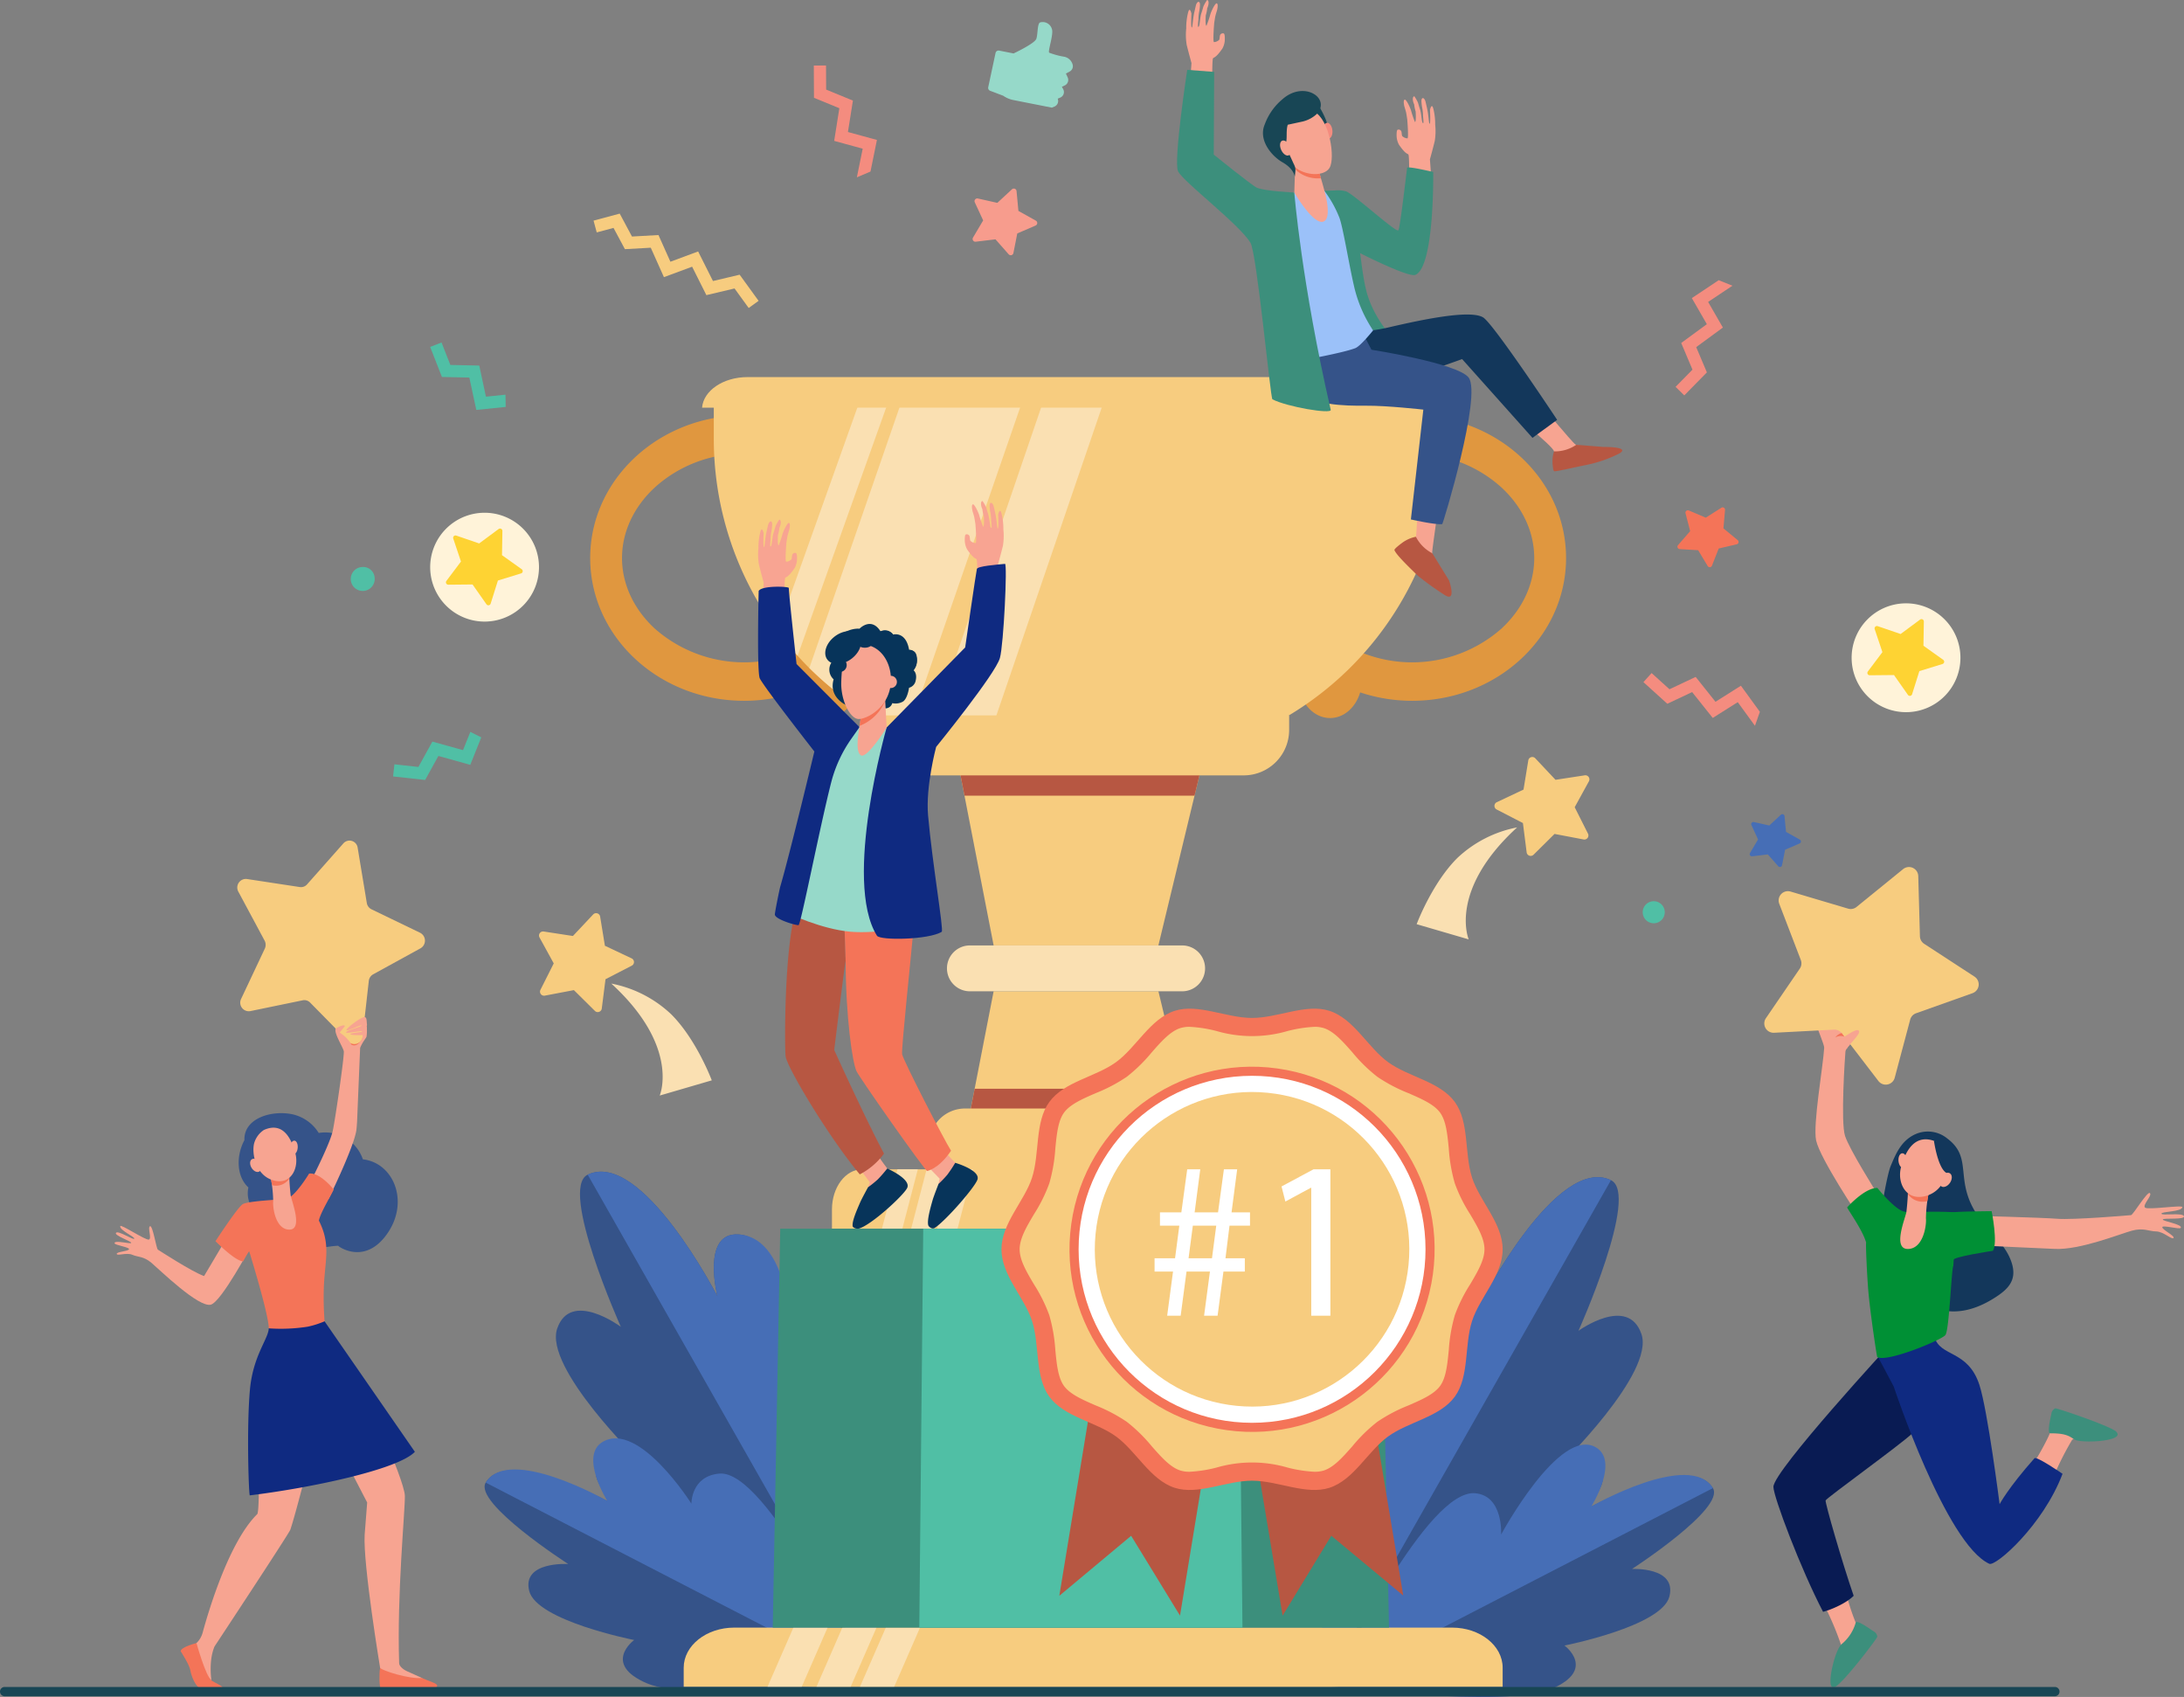 <svg xmlns="http://www.w3.org/2000/svg" width="545.956" height="424.079" viewBox="0 0 545.956 424.079">
  <rect x="0" y="0" width="545.956" height="424.079" fill="#808080" stroke="none"/>
  <g id="banner-2img" transform="translate(-351.273 -317.186)">
    <g id="Group_7585" data-name="Group 7585" transform="translate(681.072 611.38)">
      <g id="Group_7582" data-name="Group 7582">
        <g id="Group_7581" data-name="Group 7581" transform="translate(0.792 0)">
          <path id="Path_17809" data-name="Path 17809" d="M1501,1466.6s53.55-26.4,62.76-40.176-4.328-14.551-4.328-14.551,23.9-23.241,20.535-33.026-15.741-.811-15.741-.811,15.365-34.2,8.121-37.643c-13.5-6.4-32.426,30.4-32.426,30.4s4.068-15.988-5.224-15.468c-14.014.783-13.435,36.948-13.435,36.948s-1.583-13.866-10.03-9.362C1496.07,1390.995,1501,1466.6,1501,1466.6Z" transform="translate(-1500.231 -1339.648)" fill="#355389"/>
        </g>
        <path id="Path_17810" data-name="Path 17810" d="M1506.216,1377.318c6.6-3.66,13.165,7.038,13.165,7.038s-.665-28.247,13.349-29.03c9.293-.52,5.224,15.468,5.224,15.468s18.931-36.8,32.427-30.4l-71.407,125.619C1498.469,1457.243,1493.15,1384.569,1506.216,1377.318Z" transform="translate(-1497.479 -1339.648)" fill="#466eb6"/>
      </g>
      <g id="Group_7584" data-name="Group 7584" transform="translate(2.807 66.825)">
        <g id="Group_7583" data-name="Group 7583" transform="translate(0.133 4.118)">
          <path id="Path_17811" data-name="Path 17811" d="M1507.7,1642.547s43.8,5.44,55.137.592,3.213-10.835,3.213-10.835,24.349-4.786,26.228-12.255-9.353-6.874-9.353-6.874,23.348-15.119,20.226-20.208c-5.815-9.478-32.577,5.784-32.577,5.784s9.034-8.319,3.027-11.771c-9.06-5.206-23.394,17.587-23.394,17.587s.89-5.618-6.209-6.241C1531.258,1597.209,1507.7,1642.547,1507.7,1642.547Z" transform="translate(-1507.697 -1586.208)" fill="#355389"/>
        </g>
        <path id="Path_17812" data-name="Path 17812" d="M1543.379,1584.05c7.1.623,6.5,10.323,6.5,10.323s14.593-27.018,23.653-21.812c6.007,3.452-1.1,14.789-1.1,14.789s24.577-14.055,30.392-4.577l-95.584,49.337C1510.485,1626.433,1531.481,1583.006,1543.379,1584.05Z" transform="translate(-1507.235 -1571.895)" fill="#466eb6"/>
      </g>
    </g>
    <g id="Group_7590" data-name="Group 7590" transform="translate(472.411 610)">
      <g id="Group_7587" data-name="Group 7587" transform="translate(17.827)">
        <g id="Group_7586" data-name="Group 7586">
          <path id="Path_17813" data-name="Path 17813" d="M913.533,1461.806s-53.55-26.4-62.76-40.175,4.328-14.551,4.328-14.551-23.9-23.242-20.535-33.026,15.908-.435,15.908-.435-15.533-34.581-8.287-38.019c13.495-6.4,32.426,30.4,32.426,30.4s-4.069-15.988,5.224-15.468c14.015.783,13.435,36.948,13.435,36.948s1.583-13.867,10.03-9.362C918.458,1386.2,913.533,1461.806,913.533,1461.806Z" transform="translate(-834.242 -1334.851)" fill="#355389"/>
        </g>
        <path id="Path_17814" data-name="Path 17814" d="M926.02,1372.521c-6.6-3.66-13.165,7.038-13.165,7.038s.666-28.247-13.349-29.03c-9.293-.52-5.224,15.468-5.224,15.468s-18.931-36.8-32.426-30.4l71.407,125.619C933.767,1452.445,939.087,1379.772,926.02,1372.521Z" transform="translate(-853.911 -1334.851)" fill="#466eb6"/>
      </g>
      <g id="Group_7589" data-name="Group 7589" transform="translate(0 66.65)">
        <g id="Group_7588" data-name="Group 7588" transform="translate(0 4.293)">
          <path id="Path_17815" data-name="Path 17815" d="M868.019,1637.75s-43.8,5.439-55.137.592-3.213-10.835-3.213-10.835-24.35-4.786-26.228-12.255,9.746-6.735,9.746-6.735-23.74-15.258-20.618-20.346c5.815-9.478,32.577,5.784,32.577,5.784s-9.034-8.318-3.027-11.771c9.059-5.206,23.394,17.587,23.394,17.587s-.89-5.618,6.209-6.241C844.458,1592.412,868.019,1637.75,868.019,1637.75Z" transform="translate(-772.286 -1581.41)" fill="#355389"/>
        </g>
        <path id="Path_17816" data-name="Path 17816" d="M831.674,1575.294c-7.1.623-6.988,7.519-6.988,7.519s-13.066-20.687-22.126-15.481c-6.008,3.452,1.1,14.789,1.1,14.789s-24.576-14.056-30.391-4.577l95.583,49.337C865.6,1621.2,843.572,1574.25,831.674,1575.294Z" transform="translate(-772.986 -1566.492)" fill="#466eb6"/>
      </g>
    </g>
    <g id="Group_7592" data-name="Group 7592" transform="translate(792.305 533.861)">
      <path id="Path_17817" data-name="Path 17817" d="M1986.841,1308.636c1.318-3.171,2.658-6.348,6.076-7.954a7.65,7.65,0,0,1,8.115,1.039c6.965,5.237.9,11.008,8.824,20.94,2.464,3.086,5.445,5.578,6.922,9.194,2.066,5.062-.395,7.493-4.339,9.918-18.872,11.6-28.764-12.217-28.409-17.665C1984.295,1320.054,1985.993,1310.677,1986.841,1308.636Z" transform="translate(-1955.261 -1233.855)" fill="#13375b"/>
      <path id="Path_17818" data-name="Path 17818" d="M1940.807,1697.2a53.457,53.457,0,0,0,2.593,8.323c.1.208.962.949,1.066,1.161-.273,5.182-3.459,8.364-6.474,10.658.58-2.628,1.97-5.669,1.757-6.241a73.983,73.983,0,0,0-4.406-10.287C1937.906,1700.432,1938.767,1698.837,1940.807,1697.2Z" transform="translate(-1920.589 -1516.8)" fill="#f7a491"/>
      <path id="Path_17819" data-name="Path 17819" d="M1921.591,1483.308l16.065,12.2s-7.954,7.653-10.939,10.5-21.395,16.09-21.655,16.741c-.193.483,4.189,15.711,7.015,23.839-1.7,1.736-5.438,3.437-7.652,4-5.569-10.63-12.414-28.767-12.414-31.23C1892.012,1515.346,1921.591,1483.308,1921.591,1483.308Z" transform="translate(-1889.726 -1364.454)" fill="#091b53"/>
      <path id="Path_17820" data-name="Path 17820" d="M2125.135,1552.361a73.188,73.188,0,0,0-5.34,10.942c-1.943-1.223-3.118-2.681-5.288-3.5,1.712-2.478,5.052-8.44,5.326-9.859.651-3.367,1.415-3.863,1.415-3.863s11.287,3.819,12.039,4.889S2127.245,1550.3,2125.135,1552.361Z" transform="translate(-2048.202 -1409.162)" fill="#f7a491"/>
      <path id="Path_17821" data-name="Path 17821" d="M2131.658,1546.657c-.875,0,.075-3.956.276-4.867a1.706,1.706,0,0,1,.968-1.37c.4-.1,12.944,4.145,15.063,5.669a2.526,2.526,0,0,1,.44.5c1.161,2.165-9.18,2.577-10.668,1.631C2136.414,1547.382,2135.6,1546.647,2131.658,1546.657Z" transform="translate(-2060.159 -1405.133)" fill="#3c8f7c"/>
      <path id="Path_17822" data-name="Path 17822" d="M1982.886,1481.8l14.024-5.666c-.056.025.085.57.1.613,1.316,5.121,8.334,3.146,11.229,12.039,2.046,6.284,5.043,29.787,5.043,29.787s2.124-4.04,8.721-11.474c.512-.576,7.012,3.889,7.012,3.889-4.833,12.815-16.7,23.229-18.311,22.492-10.859-4.982-23.9-44.29-23.885-44.287C1985.58,1486.791,1982.886,1481.8,1982.886,1481.8Z" transform="translate(-1954.453 -1359.346)" fill="#0f2a81"/>
      <path id="Path_17823" data-name="Path 17823" d="M1943.649,1248.513s-6.577-10.413-7.721-13.876-.009-19.962.1-21.134,4.084-4.378,3.457-5.3-6.113-1.673-7.034-1.493-2.712.015-3.443.758c-.1.1,1.746,4.441,1.708,5.114-.262,4.6-2.873,19.234-2.018,23.192.983,4.551,10.749,19.095,10.749,19.095Z" transform="translate(-1915.733 -1167.423)" fill="#f7a491"/>
      <path id="Path_17824" data-name="Path 17824" d="M2064.1,1359.034s17.594.438,21.458.755,17.88-.85,18.423-.913,4.133-6.144,4.73-5.491-2,3.015-1.2,3.628,9.424-.76,9.31-.122c-.214,1.193-5.244,1.041-5.239,1.616s5.264-.323,5.621.633-5.059.39-5.275.816,5.023,1.208,4.487,2.1c-.292.483-4.642-.806-4.621-.148s3.2,2.155,2.806,2.679-2.491-1.609-4.333-1.635-3.161-.987-6.1-.181-12.961,4.847-19.234,4.55-20.134-.916-20.134-.916Z" transform="translate(-2012.297 -1271.879)" fill="#f7a491"/>
      <path id="Path_17825" data-name="Path 17825" d="M1961.308,1374.308c-.239-2.9-.645-10.733-.514-11.7-.878-3.014-4.081-7.483-4.752-8.747,0,0,4.345-4.922,7.566-4.88,0,0,3.428,4.328,5.971,5.655a6.33,6.33,0,0,0,1.279.382c2.456-.017,11.038-.278,12.639.2l-.907,13.261c-.462.76-1.021,16.008-1.971,17.263s-14.763,6.968-17.053,5.495C1963.476,1391.183,1961.792,1380.175,1961.308,1374.308Z" transform="translate(-1935.333 -1268.78)" fill="#009035"/>
      <path id="Path_17826" data-name="Path 17826" d="M2035.93,1369.92c1.583-.756,13.148-.731,13.148-.731s1.6,7.977.307,9.894c0,0-10.242,1.524-9.952,2.365Z" transform="translate(-1992.234 -1283.17)" fill="#009035"/>
      <path id="Path_17827" data-name="Path 17827" d="M2009.341,1347.053a35.336,35.336,0,0,0-.711,6.415c.178,1.815-.678,7.663-4.519,7.682s-.729-7.436-.367-9.214a68.075,68.075,0,0,0,.447-7.283Z" transform="translate(-1968.217 -1265.695)" fill="#f7a491"/>
      <path id="Path_17828" data-name="Path 17828" d="M2008.815,1347.416c.06-1.506.079-2.762.079-2.762l5.151,2.4s-.182.941-.365,2.139A4.5,4.5,0,0,1,2008.815,1347.416Z" transform="translate(-1972.921 -1265.695)" fill="#f47458"/>
      <path id="Path_17829" data-name="Path 17829" d="M2011.093,1307.361a6.381,6.381,0,0,1,2.711,3.488c.725,2.387-.1,8.545-5.228,10.031s-7.349-3.39-6.292-7.2S2005.637,1305.037,2011.093,1307.361Z" transform="translate(-1968.086 -1238.7)" fill="#f7a491"/>
      <path id="Path_17830" data-name="Path 17830" d="M2000.652,1320.822c.1,1.024.666,1.806,1.262,1.748s1-.936.9-1.96-.665-1.807-1.262-1.748S2000.552,1319.8,2000.652,1320.822Z" transform="translate(-1967.096 -1247.322)" fill="#f7a491"/>
      <path id="Path_17831" data-name="Path 17831" d="M1947.888,1726.145c.3-.824,3.653,1.654,4.442,2.153a1.707,1.707,0,0,1,.959,1.376c-.042.4-8,10.928-10.387,12.427a1.4,1.4,0,0,1-.853.112c-1.369-.473.541-8.929,2.257-10.645A10.759,10.759,0,0,0,1947.888,1726.145Z" transform="translate(-1925.034 -1537.301)" fill="#3c8f7c"/>
      <g id="Group_7591" data-name="Group 7591">
        <path id="Path_17832" data-name="Path 17832" d="M1936.133,1101.765l-14.125,5.021a2.321,2.321,0,0,0-1.464,1.59l-3.866,14.522a2.317,2.317,0,0,1-4.081.814l-9.146-11.927a2.321,2.321,0,0,0-1.962-.907l-14.972.78a2.33,2.33,0,0,1-2.038-3.642l8.472-12.393a2.331,2.331,0,0,0,.251-2.151l-5.387-14.04a2.321,2.321,0,0,1,2.821-3.064l14.383,4.268a2.313,2.313,0,0,0,2.118-.422l11.642-9.457a2.322,2.322,0,0,1,3.782,1.748l.417,15.031a2.333,2.333,0,0,0,1.058,1.89l12.583,8.2A2.329,2.329,0,0,1,1936.133,1101.765Z" transform="translate(-1884.067 -1070.234)" fill="#f7cc7f"/>
      </g>
      <path id="Path_17833" data-name="Path 17833" d="M1954.123,1212.052c.526.774-2.328,3.225-3.12,4.579l-1.792-2.442C1950.094,1214.017,1953.522,1211.168,1954.123,1212.052Z" transform="translate(-1930.467 -1171.126)" fill="#f7a491"/>
      <path id="Path_17834" data-name="Path 17834" d="M2031.445,1307.785s.93,6.87,3.151,8.11,1.291,4.287,1.291,4.287,2.015-7.077.258-9.349A9.773,9.773,0,0,0,2031.445,1307.785Z" transform="translate(-1989.04 -1239.434)" fill="#13375b"/>
      <path id="Path_17835" data-name="Path 17835" d="M2036.71,1336.813c-.6.9-.6,1.951,0,2.358s1.584.011,2.186-.884.6-1.951,0-2.358S2037.312,1335.918,2036.71,1336.813Z" transform="translate(-1992.469 -1259.367)" fill="#f7a491"/>
      <path id="Path_17836" data-name="Path 17836" d="M1947.366,1214.475c.013.016.029.031.042.048l.65.847a2.59,2.59,0,0,0-2.276.219A2.767,2.767,0,0,1,1947.366,1214.475Z" transform="translate(-1928.025 -1172.973)" fill="#f47257"/>
    </g>
    <g id="Group_7596" data-name="Group 7596" transform="translate(379.895 527.258)">
      <g id="Group_7593" data-name="Group 7593" transform="translate(16.535 124.437)">
        <path id="Path_17837" data-name="Path 17837" d="M546.985,1479.764c.173.072-2.288,3.244-4.685,5.486a20.478,20.478,0,0,0-4.37,8.428c-.949,4.76-.16,28.278-.985,29.952-7.093,6.934-12.23,24.338-13.672,29.648a5.684,5.684,0,0,1-1.64,2.693h0l.316,6,3.524,3.247s-.784-4.89.783-8.516c0,0,17.859-27.047,18.92-29.114,2.025-5.887,9.4-36.052,9.4-36.052l1.712-6.933S547,1479.77,546.985,1479.764Z" transform="translate(-517.772 -1479.764)" fill="#f7a491"/>
        <path id="Path_17838" data-name="Path 17838" d="M508.215,1746.311s2.23,3.437,2.421,4.777,1.379,4.378,2.693,4.57c.3.044,5.409.419,5.372-.22-.028-.489-1.879-1.185-2.737-1.779-1.485-1.025-3.789-9.378-3.789-9.378S508.311,1745.24,508.215,1746.311Z" transform="translate(-508.215 -1668.172)" fill="#f47458"/>
      </g>
      <path id="Path_17839" data-name="Path 17839" d="M636.007,1503.076s11.5,24.6,11.577,28.92c.063,3.707-2.011,24.5-1.432,41.823.021.625.813,1.457,1.966,1.985.649.3,3.781,1.7,3.781,1.7l.431,1.121-10.789-.768-.154-2.945s-4.294-25.908-3.856-33.236c.069-1.151.628-8.042.628-8.042l-12.973-25.048,8.159-10.722Z" transform="translate(-574.995 -1368.216)" fill="#f7a491"/>
      <path id="Path_17840" data-name="Path 17840" d="M589.679,1295.568a9.958,9.958,0,0,0-11.038-6.587,10.405,10.405,0,0,0-6.52-4.657c-5.207-1.115-12.247.941-12.057,6.454-2.02,3.7-2.1,9,.993,11.815-1.075,4.98,3.589,9.8,9.652,9.62a10.72,10.72,0,0,0,10.134,5.243,24.339,24.339,0,0,1,2.667-.294c-.3-.056,6.426,5.1,12.129-2.831C601.458,1306.233,597.369,1296.432,589.679,1295.568Z" transform="translate(-527.587 -1215.912)" fill="#355389"/>
      <path id="Path_17841" data-name="Path 17841" d="M634.574,1214.247a10.738,10.738,0,0,1,1.036-1.9l.449-.656a2.908,2.908,0,0,0,.121-.279,10.471,10.471,0,0,0,.046-2.449l-3.935.952-.863,2.271c-.876-.4-2.372-3.45-2.918-2.719-.645.864,1.785,4.607,1.978,5.621s-2.09,16.751-2.749,19.875-5.112,11.85-5.112,11.85l4.073,5.168s6.529-13.3,6.958-17.362c.045-.427.1-1.067.15-1.858Z" transform="translate(-573.171 -1162.445)" fill="#f7a491"/>
      <path id="Path_17842" data-name="Path 17842" d="M485.025,1386.722l-4.836-4.1s-3.915,6.528-7.052,11.852c-3.112-1.124-11.152-6.366-11.548-6.607s-1.279-6.165-1.96-5.851.523,3.127-.3,3.337-7.017-3.927-7.144-3.374c-.238,1.034,3.7,2.682,3.5,3.142s-3.954-2.112-4.552-1.469,3.773,2.093,3.8,2.512-4.285-.8-4.172.106c.062.491,3.855.985,3.616,1.507s-3.194.608-3.071,1.166,2.467-.417,3.9.21,2.773.319,4.77,2,11.8,11.284,14.86,10.46C477.49,1400.9,485.025,1386.722,485.025,1386.722Z" transform="translate(-450.747 -1285.641)" fill="#f7a491"/>
      <g id="Group_7594" data-name="Group 7594" transform="translate(25.238 83.194)">
        <path id="Path_17843" data-name="Path 17843" d="M571.155,1618.671s0,0,0,0Z" transform="translate(-561.749 -1537.459)" fill="#f47458"/>
        <path id="Path_17844" data-name="Path 17844" d="M564.324,1348.211c.31-1.892,3.236-6.624,3.7-7.784,0,0-3.393-4.312-6.147-3.985,0,0-3.7,6.136-5.806,6.342s-9.506.527-10.8,1.315-6.8,9.24-6.8,9.24,4.947,5.052,6.938,5.041a20.887,20.887,0,0,1,1.479-2.538c.3.967,4.909,15.9,4.9,19.285l.035.028a9.679,9.679,0,0,0,13.919-1.788h0a76.947,76.947,0,0,1-.169-8.948C565.915,1357.691,567.276,1354.117,564.324,1348.211Z" transform="translate(-538.463 -1336.424)" fill="#f47458"/>
        <path id="Path_17845" data-name="Path 17845" d="M608.521,1497.432l-22.578-32.618a22.18,22.18,0,0,1-4.2,1.342,43.539,43.539,0,0,1-9.757.418,2.37,2.37,0,0,1-.019.32c-.377,2.689-3.944,6.853-4.679,15.013-.835,9.263-.33,25.352-.047,26.409C582.254,1506.491,604.262,1501.9,608.521,1497.432Z" transform="translate(-558.67 -1427.872)" fill="#0f2a81"/>
      </g>
      <g id="Group_7595" data-name="Group 7595" transform="translate(30.703)">
        <path id="Path_17846" data-name="Path 17846" d="M655.112,1218.529a3.905,3.905,0,0,1-2.624.644,4.918,4.918,0,0,1-1.758-.754,4.945,4.945,0,0,0,1.649,1.743C654.075,1221.073,655.112,1218.529,655.112,1218.529Z" transform="translate(-623.892 -1169.178)" fill="#f47458"/>
        <path id="Path_17847" data-name="Path 17847" d="M560.68,1089.906l13.128-2.708a2.018,2.018,0,0,1,1.849.573l9.6,9.759a2.051,2.051,0,0,0,3.5-1.291l1.567-13.877a2.16,2.16,0,0,1,1.091-1.658l11.84-6.5a2.207,2.207,0,0,0-.1-3.878l-12.16-5.868a2.158,2.158,0,0,1-1.175-1.6l-2.282-13.776a2.049,2.049,0,0,0-3.564-1.105l-9.082,10.25a2.018,2.018,0,0,1-1.817.67l-13.25-2.015a2.146,2.146,0,0,0-2.1,3.195l6.547,12.2a2.246,2.246,0,0,1,.052,2.012l-5.907,12.531A2.144,2.144,0,0,0,560.68,1089.906Z" transform="translate(-557.455 -1047.285)" fill="#f7cc7f"/>
      </g>
      <path id="Path_17848" data-name="Path 17848" d="M586.419,1334.107a34.129,34.129,0,0,1,.635,5.963c-.159,1.687.606,7.123,4.035,7.141s.651-6.912.328-8.565a65.83,65.83,0,0,1-.4-6.77Z" transform="translate(-547.382 -1249.99)" fill="#f7a491"/>
      <path id="Path_17849" data-name="Path 17849" d="M591.088,1334.443c-.053-1.4-.071-2.567-.071-2.567l-4.6,2.231s.162.874.326,1.988A3.939,3.939,0,0,0,591.088,1334.443Z" transform="translate(-547.382 -1249.99)" fill="#f47458"/>
      <path id="Path_17850" data-name="Path 17850" d="M574.086,1297.21a5.872,5.872,0,0,0-2.419,3.242c-.648,2.219.089,7.943,4.666,9.324s6.56-3.152,5.617-6.7S578.957,1295.049,574.086,1297.21Z" transform="translate(-536.73 -1224.896)" fill="#f7a491"/>
      <path id="Path_17851" data-name="Path 17851" d="M605.092,1309.721c-.089.952-.594,1.679-1.126,1.625s-.891-.87-.8-1.822.594-1.679,1.127-1.625S605.182,1308.769,605.092,1309.721Z" transform="translate(-559.299 -1232.91)" fill="#f7a491"/>
      <path id="Path_17852" data-name="Path 17852" d="M570.912,1324.587c.537.832.535,1.813,0,2.192s-1.414.011-1.951-.821-.536-1.813,0-2.192S570.374,1323.755,570.912,1324.587Z" transform="translate(-534.658 -1244.108)" fill="#f7a491"/>
      <path id="Path_17853" data-name="Path 17853" d="M656.641,1200.63c-.888-.172-4.644,2.777-4.611,3.217.034.456,3.7-1.428,3.8-1.128.081.236-4.1,1.332-3.885,1.753.15.287,3.9-.5,4-.32.156.288-3.133.41-2.92.728.246.368,3.379.218,3.379.218a7.121,7.121,0,0,0,.695-1.394,3.111,3.111,0,0,0,.014-.649c-.012-.209.08-.389.051-.624C657.054,1201.482,657.132,1200.725,656.641,1200.63Z" transform="translate(-594.051 -1156.503)" fill="#f7a491"/>
      <path id="Path_17854" data-name="Path 17854" d="M645.063,1207.988l-1.4,1.729-.922-.688a.457.457,0,0,1,.031-.384C642.881,1208.4,645.033,1207.349,645.063,1207.988Z" transform="translate(-587.48 -1161.604)" fill="#f7a491"/>
      <path id="Path_17855" data-name="Path 17855" d="M681.216,1770.741h13.629c.5-.045.627-.452.452-.7-.36-.517-1.95-.9-3.737-1.718-3.135.326-9.961-1.816-10.455-2.535C680.819,1767.225,680.935,1770.68,681.216,1770.741Z" transform="translate(-614.706 -1559.051)" fill="#f47458"/>
      <path id="Path_17856" data-name="Path 17856" d="M646.012,1214.079a8.931,8.931,0,0,1,2.615,2.45,3.183,3.183,0,0,1,.412,2.415l-3.169-3.9Z" transform="translate(-589.728 -1166.087)" fill="#f7a491"/>
    </g>
    <g id="Group_7599" data-name="Group 7599" transform="translate(498.81 411.424)">
      <path id="Path_17857" data-name="Path 17857" d="M1510.373,678.232a13.832,13.832,0,0,1-1.433,4.441q-2.075,2.507-3.931,5.166c.853-.061,1.712-.1,2.58-.1a32.667,32.667,0,0,1,22.364,8.463c5.261,4.878,8.158,11.131,8.158,17.605s-2.9,12.727-8.158,17.605a33.78,33.78,0,0,1-44.68.042c-.428,1.267-.855,2.527-1.281,3.793-2.878,1.459-4.9,4.894-4.9,8.9,0,5.329,3.576,9.649,7.988,9.649,3.469,0,6.414-2.677,7.517-6.411a41.038,41.038,0,0,0,12.993,2.1c21.251,0,38.478-15.974,38.478-35.678C1546.067,694.972,1530.323,679.556,1510.373,678.232Z" transform="translate(-1302.12 -668.586)" fill="#e0973f"/>
      <path id="Path_17858" data-name="Path 17858" d="M899.726,678.232a13.824,13.824,0,0,0,1.433,4.441q2.076,2.507,3.931,5.166c-.853-.061-1.713-.1-2.58-.1a32.667,32.667,0,0,0-22.364,8.463c-5.261,4.878-8.159,11.131-8.159,17.605s2.9,12.727,8.159,17.605a33.78,33.78,0,0,0,44.68.042c.429,1.267.855,2.527,1.281,3.793,2.878,1.459,4.9,4.894,4.9,8.9,0,5.329-3.576,9.649-7.988,9.649-3.47,0-6.414-2.677-7.517-6.411a41.035,41.035,0,0,1-12.993,2.1c-21.251,0-38.478-15.974-38.478-35.678C864.032,694.972,879.777,679.556,899.726,678.232Z" transform="translate(-864.032 -668.586)" fill="#e0973f"/>
      <path id="Path_17859" data-name="Path 17859" d="M1154.306,664.112v9.85a80.617,80.617,0,0,1-80.612,80.612c-20.5-.272-34.571,1.847-54.038-6.771a80.634,80.634,0,0,1-48.242-73.84v-9.85Z" transform="translate(-940.517 -658.529)" fill="#f7cc7f"/>
      <path id="Path_17860" data-name="Path 17860" d="M1078.794,747.8l.061.027,28.976-83.717h-30.164l-23.226,67.114A80.716,80.716,0,0,0,1078.794,747.8Z" transform="translate(-999.654 -658.529)" fill="#fae0b2"/>
      <path id="Path_17861" data-name="Path 17861" d="M1170.183,753.451l30.577-89.339h-15.153l-29.326,85.7A73.127,73.127,0,0,0,1170.183,753.451Z" transform="translate(-1072.192 -658.529)" fill="#fae0b2"/>
      <path id="Path_17862" data-name="Path 17862" d="M1031.785,728.159l22.867-64.047h-7.2l-20.689,57.949Q1029.126,725.236,1031.785,728.159Z" transform="translate(-979.938 -658.529)" fill="#fae0b2"/>
      <path id="Path_17863" data-name="Path 17863" d="M1139.061,644.708H972.6c-6.076,0-11.028,3.381-11.377,7.641h189.217C1150.088,648.089,1145.136,644.708,1139.061,644.708Z" transform="translate(-933.257 -644.708)" fill="#f7cc7f"/>
      <path id="Path_17864" data-name="Path 17864" d="M1181.815,970.312l9.418,48.35h41.185l11.669-48.35Z" transform="translate(-1090.379 -876.626)" fill="#f7cc7f"/>
      <path id="Path_17865" data-name="Path 17865" d="M1244.094,970.324l-2.633,10.91h-57.512l-2.128-10.91Z" transform="translate(-1090.383 -876.634)" fill="#b75742"/>
      <path id="Path_17866" data-name="Path 17866" d="M1244.094,1226.54H1181.82l4.669-24,4.745-24.352h41.193l5.88,24.352Z" transform="translate(-1090.383 -1024.69)" fill="#f7cc7f"/>
      <path id="Path_17867" data-name="Path 17867" d="M1244.094,1286.823H1181.82l4.669-24h51.818Z" transform="translate(-1090.383 -1084.973)" fill="#b75742"/>
      <path id="Rectangle_799" data-name="Rectangle 799" d="M5.731,0H58.793a5.731,5.731,0,0,1,5.731,5.731v0a5.731,5.731,0,0,1-5.731,5.731H5.731A5.731,5.731,0,0,1,0,5.731v0A5.731,5.731,0,0,1,5.731,0Z" transform="translate(89.185 142.036)" fill="#fae0b2"/>
      <g id="Group_7597" data-name="Group 7597" transform="translate(60.437 182.789)">
        <path id="Rectangle_800" data-name="Rectangle 800" d="M8.955,0H64.6a8.955,8.955,0,0,1,8.955,8.955v6.833a0,0,0,0,1,0,0H0a0,0,0,0,1,0,0V8.955A8.955,8.955,0,0,1,8.955,0Z" transform="translate(24.309)" fill="#f7cc7f"/>
        <path id="Path_17868" data-name="Path 17868" d="M1196.25,1342.841v4.8H1074.078v-4.8c0-5.535,3.378-10.027,7.541-10.027H1188.71C1192.872,1332.814,1196.25,1337.306,1196.25,1342.841Z" transform="translate(-1074.078 -1317.614)" fill="#f7cc7f"/>
        <path id="Path_17869" data-name="Path 17869" d="M1151.856,1332.813l-3.865,14.83h-5.1l3.865-14.83Z" transform="translate(-1123.093 -1317.614)" fill="#fae0b2"/>
        <path id="Path_17870" data-name="Path 17870" d="M1126.47,1332.813l-3.865,14.83H1117.5l3.871-14.83Z" transform="translate(-1105.006 -1317.614)" fill="#fae0b2"/>
        <path id="Path_17871" data-name="Path 17871" d="M1174.4,1332.813l-3.865,14.83h-5.105l3.871-14.83Z" transform="translate(-1139.144 -1317.614)" fill="#fae0b2"/>
      </g>
      <g id="Group_7598" data-name="Group 7598" transform="translate(23.374 312.518)">
        <path id="Path_17872" data-name="Path 17872" d="M1149.992,1740.884v4.8H945.269v-4.8c0-5.535,5.66-10.027,12.635-10.027h179.452C1144.331,1730.857,1149.992,1735.349,1149.992,1740.884Z" transform="translate(-945.269 -1730.857)" fill="#f7cc7f"/>
        <path id="Path_17873" data-name="Path 17873" d="M1075.6,1730.857l-6.477,14.83h-8.544l6.477-14.83Z" transform="translate(-1027.402 -1730.857)" fill="#fae0b2"/>
        <path id="Path_17874" data-name="Path 17874" d="M1033.061,1730.857l-6.477,14.83h-8.555l6.487-14.83Z" transform="translate(-997.094 -1730.857)" fill="#fae0b2"/>
        <path id="Path_17875" data-name="Path 17875" d="M1113.374,1730.857l-6.477,14.83h-8.554l6.487-14.83Z" transform="translate(-1054.299 -1730.857)" fill="#fae0b2"/>
      </g>
      <path id="Path_17876" data-name="Path 17876" d="M1212.044,938.563v3.625a11.353,11.353,0,0,1-11.35,11.36h-82.01a11.356,11.356,0,0,1-11.36-11.36v-3.625Z" transform="translate(-1037.321 -854.012)" fill="#f7cc7f"/>
      <path id="Path_17877" data-name="Path 17877" d="M1176.684,1484.061H1022.625l1.878-99.7h150.115Z" transform="translate(-976.993 -1171.542)" fill="#3c8f7c"/>
      <path id="Path_17878" data-name="Path 17878" d="M1230.741,1484.061h-80.787l.985-99.7h78.719Z" transform="translate(-1067.685 -1171.542)" fill="#50bfa5"/>
    </g>
    <path id="Path_17879" data-name="Path 17879" d="M864.951,1782.4H352.433a1.16,1.16,0,0,0-1.16,1.16h0a1.16,1.16,0,0,0,1.16,1.16H864.951a1.16,1.16,0,0,0,1.16-1.16h0A1.16,1.16,0,0,0,864.951,1782.4Z" transform="translate(0 -1043.626)" fill="#184655"/>
    <g id="Group_7602" data-name="Group 7602" transform="translate(601.618 569.258)">
      <g id="Group_7600" data-name="Group 7600" transform="translate(14.464 34.238)">
        <path id="Path_17880" data-name="Path 17880" d="M1301.78,1429.728l-12.216-19.947-17.954,14.992,18.473-112.481,30.17,4.955Z" transform="translate(-1271.61 -1312.279)" fill="#b75742"/>
        <path id="Path_17881" data-name="Path 17881" d="M1449.392,1424.685l-17.989-14.951-12.17,19.975L1400.5,1317.271l30.158-5.024Z" transform="translate(-1363.415 -1312.246)" fill="#b75742"/>
      </g>
      <path id="Path_17882" data-name="Path 17882" d="M1346.628,1253.4c0,6.5-5.73,12.012-7.634,17.875-1.973,6.077-.646,13.892-4.328,18.95-3.718,5.109-11.585,6.245-16.694,9.962-5.058,3.681-8.549,10.833-14.626,12.807-5.863,1.9-12.865-1.769-19.363-1.769s-13.5,3.672-19.363,1.768c-6.077-1.973-9.568-9.126-14.626-12.807-5.109-3.718-12.976-4.854-16.694-9.962-3.681-5.058-2.354-12.873-4.327-18.95-1.9-5.863-7.634-11.377-7.634-17.875s5.73-12.012,7.634-17.875c1.973-6.077.646-13.892,4.328-18.95,3.718-5.109,11.585-6.244,16.694-9.962,5.058-3.681,8.549-10.834,14.626-12.807,5.863-1.9,12.865,1.769,19.363,1.769s13.5-3.672,19.363-1.768c6.077,1.973,9.568,9.126,14.626,12.807,5.109,3.718,12.976,4.854,16.694,9.962,3.681,5.058,2.354,12.873,4.327,18.95C1340.9,1241.384,1346.628,1246.9,1346.628,1253.4Z" transform="translate(-1221.339 -1193.254)" fill="#f47458"/>
      <path id="Path_17883" data-name="Path 17883" d="M1310.847,1320.247a33.383,33.383,0,0,1-6.687-1.036,31.761,31.761,0,0,0-17.848,0,33.376,33.376,0,0,1-6.687,1.036,7.544,7.544,0,0,1-2.348-.325c-2.5-.813-4.752-3.365-7.131-6.067a39.57,39.57,0,0,0-6.224-6.092,40.151,40.151,0,0,0-7.793-4.1c-3.282-1.427-6.382-2.776-7.9-4.863-1.493-2.052-1.822-5.4-2.17-8.948a40.88,40.88,0,0,0-1.509-8.731,38.848,38.848,0,0,0-3.818-7.691c-1.848-3.117-3.594-6.062-3.594-8.78s1.745-5.663,3.594-8.78a38.837,38.837,0,0,0,3.817-7.691,40.816,40.816,0,0,0,1.51-8.732c.348-3.546.676-6.9,2.17-8.947,1.519-2.087,4.618-3.435,7.9-4.863a40.165,40.165,0,0,0,7.793-4.1,39.613,39.613,0,0,0,6.224-6.092c2.379-2.7,4.626-5.253,7.131-6.067a7.55,7.55,0,0,1,2.347-.325,33.387,33.387,0,0,1,6.687,1.036,31.761,31.761,0,0,0,17.849,0,33.384,33.384,0,0,1,6.687-1.036,7.553,7.553,0,0,1,2.348.325c2.505.814,4.752,3.365,7.131,6.067a39.622,39.622,0,0,0,6.224,6.092,40.174,40.174,0,0,0,7.793,4.1c3.282,1.427,6.381,2.776,7.9,4.863,1.494,2.052,1.822,5.4,2.17,8.948a40.864,40.864,0,0,0,1.509,8.731,38.856,38.856,0,0,0,3.818,7.691c1.848,3.117,3.594,6.061,3.594,8.78s-1.746,5.663-3.594,8.781a38.775,38.775,0,0,0-3.817,7.69,40.813,40.813,0,0,0-1.51,8.731c-.348,3.546-.677,6.9-2.17,8.948-1.52,2.088-4.619,3.436-7.9,4.863a40.14,40.14,0,0,0-7.793,4.1,39.606,39.606,0,0,0-6.223,6.092c-2.379,2.7-4.626,5.254-7.131,6.067A7.542,7.542,0,0,1,1310.847,1320.247Z" transform="translate(-1232.592 -1204.509)" fill="#f7cc7f"/>
      <circle id="Ellipse_53" data-name="Ellipse 53" cx="45.633" cy="45.633" r="45.633" transform="translate(11.132 99.016) rotate(-82.04)" fill="#f47458"/>
      <circle id="Ellipse_54" data-name="Ellipse 54" cx="43.36" cy="43.36" r="43.36" transform="translate(19.285 16.782)" fill="#fff"/>
      <circle id="Ellipse_55" data-name="Ellipse 55" cx="39.31" cy="39.31" r="39.31" transform="translate(19.656 95.391) rotate(-84.351)" fill="#f7cc7f"/>
      <g id="Group_7601" data-name="Group 7601" transform="translate(38.27 40.156)">
        <path id="Path_17884" data-name="Path 17884" d="M1357.5,1369.395l1.463-11.031h-4.614v-3.32h5.121l1.069-8.16h-4.84v-3.32h5.347l1.463-10.749h3.264l-1.407,10.749h5.853l1.463-10.749H1375l-1.407,10.749h4.615v3.32h-5.122l-1.013,8.16h4.839v3.32h-5.346l-1.464,11.031h-3.376l1.463-11.031h-5.853l-1.463,11.031Zm11.2-14.351,1.069-8.16h-5.853l-1.069,8.16Z" transform="translate(-1354.346 -1332.814)" fill="#fff"/>
        <path id="Path_17885" data-name="Path 17885" d="M1472.093,1337.429h-.112l-6.36,3.433-.957-3.771,7.992-4.277h4.221v36.581h-4.783Z" transform="translate(-1432.922 -1332.814)" fill="#fff"/>
      </g>
    </g>
    <g id="Group_7605" data-name="Group 7605" transform="translate(645.515 317.186)">
      <g id="Group_7603" data-name="Group 7603" transform="translate(28.813 24.056)">
        <path id="Path_17886" data-name="Path 17886" d="M1574.137,412.012c-.429,1.764-1.2,4.552-1.2,4.552.062.767.288,3.957.558,7.866l-5.747-2.3s.069-6.371-.187-6.761c-.217-.329-.581.082-2.343-2.439a4.921,4.921,0,0,1-.6-2.028s-.1-1.6.255-1.749a.746.746,0,0,1,.9.366c.13.277.1.921.227,1.2a1.99,1.99,0,0,0,1.312.592c.35-.017-.044-4.733-.044-4.733s-.195-1.337-.294-1.775c-.084-.373-.425-1.467-.425-1.467s-.4-1.587.094-1.708c.291-.071,1.031,1.218,1.538,2.586a27.713,27.713,0,0,0,1.012,3.016c.367-.049.172-2.635.172-2.635a8.3,8.3,0,0,1-.356-1.743c-.345-.685-.574-1.955.033-2.06a10.539,10.539,0,0,1,.914,1.595s.315,1.136.5,1.667c.324.937.373,2.416.541,3.068.141.543.268.319.326.342a13.592,13.592,0,0,0-.123-1.759,10.354,10.354,0,0,0-.131-1.706,12.479,12.479,0,0,1-.246-1.8c-.1-1.337.743-1.2,1.035.022.11.466.227.974.344,1.49.452,2,.439,3.936.656,3.952.281.021.1-3.5.1-3.5s.431-1.947.859-.14a15.745,15.745,0,0,1,.438,3.881A15.213,15.213,0,0,1,1574.137,412.012Z" transform="translate(-1538.54 -400.791)" fill="#f8a492"/>
        <path id="Path_17887" data-name="Path 17887" d="M1528.924,463.755s-6.475-1.55-6.537-1.03c-1.36,11.39-1.971,15.51-2.2,15.628-.785.4-11.187-9.108-13.042-9.753a7.744,7.744,0,0,0-2.778-.23c-2.206.065-2.641.073-2.641.073l-.08.005.012,2.075c2.485,2.237,8.176,36.112,8.655,36.09.536-.025,11.783,2.805,11.585,1.858-.032-.154-7.625-6.368-9.779-15.335-.723-3.01-1.08-6.252-1.472-9.089,2.5,1.253,12.26,6.056,13.806,5.422C1529.264,487.5,1528.924,463.755,1528.924,463.755Z" transform="translate(-1493.702 -444.829)" fill="#3c8f7c"/>
        <path id="Path_17888" data-name="Path 17888" d="M1663.774,666.553s10.465,8.2,10.813,9.65c.5,2.093,10.086-.659,7.775-1.084-.532-.1-2.233-.53-2.373-.6-.748-.4-10.059-11.62-10.059-11.62Z" transform="translate(-1609.182 -587.479)" fill="#f7a491"/>
        <path id="Path_17889" data-name="Path 17889" d="M1712.694,704.034l-6.681-.544a9.469,9.469,0,0,1-5.58,1.654,8.555,8.555,0,0,0-.308,3.637c.048.338.1,1.359.445,1.336,1.235-.084,4.523-.9,8.271-1.652a32.3,32.3,0,0,0,7.945-2.807C1719.695,703.919,1712.694,704.034,1712.694,704.034Z" transform="translate(-1635.02 -616.394)" fill="#b75742"/>
        <path id="Path_17890" data-name="Path 17890" d="M1494.263,594.33a45.741,45.741,0,0,0,16.139-.695c9.807-2.294,20.651-4.415,23.828-2.568,2.557,1.487,18.528,25.619,18.528,25.619l-6.167,4.5L1529.006,601.5s-22.435,8.278-27.474,7.36C1490.056,606.767,1489.893,597.6,1494.263,594.33Z" transform="translate(-1486.56 -535.818)" fill="#13375b"/>
        <path id="Path_17891" data-name="Path 17891" d="M1509.193,587.225l7.667,9.112-14.224,4.334-1.822-8.576Z" transform="translate(-1493.112 -533.582)" fill="#13375b"/>
        <path id="Path_17892" data-name="Path 17892" d="M1582.193,731.879s-.467,12.657-.755,14.8,5.371,8.561,4.648,6.326c-.166-.514-.595-2.216-.6-2.375,0-.848,2.1-15.287,2.1-15.287Z" transform="translate(-1550.529 -636.615)" fill="#f7a491"/>
        <path id="Path_17893" data-name="Path 17893" d="M1576.392,794.3l-4.179-6.794a9.473,9.473,0,0,1-4.108-4.124,8.55,8.55,0,0,0-3.345,1.457c-.275.2-2.146,1.572-2.016,1.888.48,1.162,3.029,3.652,5.816,6.371a75.006,75.006,0,0,0,6.863,4.919C1578.336,799.747,1576.392,794.3,1576.392,794.3Z" transform="translate(-1537.217 -673.297)" fill="#b75742"/>
        <path id="Path_17894" data-name="Path 17894" d="M1519.148,599.216c-2.68-3.573-24.306-6.967-24.306-6.967l-6.03-11.59-13.335,8.223s1.333,10.611,2.334,13.446c1.333,3.778,10.295,3.971,15.769,3.914,5.036-.052,14.234.975,14.234.975l-3.111,27.447s6.116,1.392,7.834,1.167C1512.731,635.806,1522.482,603.661,1519.148,599.216Z" transform="translate(-1475.064 -528.906)" fill="#355389"/>
        <path id="Path_17895" data-name="Path 17895" d="M1482.057,482.949l-7.523.42s-.173.053-.225.063c-.613.113-.056,22.038.491,30.226s1.655,11.629,1.655,11.629,10.2-1.812,13.335-3.027c1.3-.5,4.445-4.437,4.445-4.437a32.99,32.99,0,0,1-4.832-11.337c-1.248-5.412-2.788-15.006-3.669-17.008A28.561,28.561,0,0,0,1482.057,482.949Z" transform="translate(-1474.041 -459.31)" fill="#9bc1f9"/>
      </g>
      <path id="Path_17896" data-name="Path 17896" d="M1475.969,458.778l-.214,6.642s4.87,8.392,7.371,7.222c2.1-.981.235-7.365.235-7.365s-.363-1.464-.867-3.145a12.162,12.162,0,0,1-.623-3.381C1481.924,456.481,1475.969,458.778,1475.969,458.778Z" transform="translate(-1446.449 -417.305)" fill="#f7a491"/>
      <path id="Path_17897" data-name="Path 17897" d="M1482.348,458.751c.053-2.27-5.9.026-5.9.026l-.021.649a3.365,3.365,0,0,0,.665.756,8.2,8.2,0,0,0,5.8,1.669A11.417,11.417,0,0,1,1482.348,458.751Z" transform="translate(-1446.926 -417.305)" fill="#f47458"/>
      <g id="Group_7604" data-name="Group 7604" transform="translate(21.473 22.747)">
        <path id="Path_17898" data-name="Path 17898" d="M1482.415,408.669s2.482,3.741,2.667,6.89a16.322,16.322,0,0,1-.482,5.3l-7.964-9.52Z" transform="translate(-1468.55 -405.093)" fill="#184655"/>
        <path id="Path_17899" data-name="Path 17899" d="M1503.065,425.717c.112,1.1-.316,2.049-.957,2.115s-1.251-.775-1.364-1.878.317-2.049.957-2.115S1502.953,424.615,1503.065,425.717Z" transform="translate(-1485.708 -415.896)" fill="#f48c7f"/>
        <path id="Path_17900" data-name="Path 17900" d="M1467.517,415.386c-.183-.039-.165,9.126,2.492,11.282s7.28,2.346,8.63.174c1.493-2.4.073-12.06-3.878-14.111S1467.517,415.386,1467.517,415.386Z" transform="translate(-1462.007 -407.618)" fill="#f7a491"/>
        <path id="Path_17901" data-name="Path 17901" d="M1453.367,398.327a14.718,14.718,0,0,0-4.382,6.238c-1.687,3.887,1.66,7.914,4.467,9.514s3.04,3.535,3.04,3.535l.116-1.192a2.971,2.971,0,0,0-.036-1.1,5.1,5.1,0,0,0-.4-.968c-.239-.511-1.006-2.261-1.306-2.723-.79-1.218-.946-1.482-.556-2.639.3-.891-.047-2.856.417-4.324l3.779-.815a7.907,7.907,0,0,0,3.558-1.946C1465.493,397.954,1458.715,393.544,1453.367,398.327Z" transform="translate(-1448.53 -396.242)" fill="#184655"/>
        <path id="Path_17902" data-name="Path 17902" d="M1465.777,440.592c.466,1.006.369,2.04-.216,2.311s-1.435-.325-1.9-1.331-.369-2.04.216-2.311S1465.312,439.586,1465.777,440.592Z" transform="translate(-1459.097 -426.837)" fill="#f7a491"/>
      </g>
      <path id="Path_17903" data-name="Path 17903" d="M1381.752,328.407c.43,1.764,1.2,4.552,1.2,4.552-.062.767-.288,3.956-.557,7.866l5.747-2.3s-.069-6.37.188-6.761c.217-.329.581.082,2.343-2.439a4.916,4.916,0,0,0,.6-2.027s.1-1.6-.255-1.749a.746.746,0,0,0-.9.366c-.13.277-.1.92-.227,1.2a1.99,1.99,0,0,1-1.311.593c-.35-.017.044-4.733.044-4.733s.2-1.337.294-1.775c.085-.373.424-1.467.424-1.467s.4-1.587-.094-1.709c-.291-.071-1.031,1.218-1.539,2.586a27.745,27.745,0,0,1-1.012,3.016c-.367-.049-.173-2.635-.173-2.635a8.266,8.266,0,0,0,.356-1.743c.345-.685.574-1.955-.033-2.06a10.542,10.542,0,0,0-.914,1.594s-.315,1.137-.5,1.667c-.323.937-.372,2.415-.541,3.068-.141.542-.268.319-.326.342a13.557,13.557,0,0,1,.123-1.759,10.347,10.347,0,0,1,.13-1.706,12.421,12.421,0,0,0,.246-1.8c.1-1.337-.743-1.2-1.034.022-.111.466-.227.974-.344,1.49-.452,2-.439,3.936-.656,3.952-.281.021-.1-3.5-.1-3.5s-.431-1.947-.858-.14a15.747,15.747,0,0,0-.438,3.881A15.21,15.21,0,0,0,1381.752,328.407Z" transform="translate(-1379.344 -317.186)" fill="#f8a492"/>
      <path id="Path_17904" data-name="Path 17904" d="M1403.208,408.515s-7.459-.347-9.383-1.218c-1.167-.528-10.751-8.25-10.751-8.25l.108-20.677-6.74-.513s-3.5,22.855-2.285,25.357c1.25,2.583,15.279,13.219,18.085,17.834,1.616,2.659,4.987,38.82,5.5,39.145,3.63,1.889,14.839,3.776,14.575,2.63C1405.018,431.153,1403.208,408.515,1403.208,408.515Z" transform="translate(-1373.902 -360.4)" fill="#3c8f7c"/>
    </g>
    <g id="Group_7606" data-name="Group 7606" transform="translate(540.775 442.386)">
      <path id="Path_17905" data-name="Path 17905" d="M1010.09,779.686c.43,1.764,1.2,4.552,1.2,4.552-.061.766-.288,3.956-.557,7.866l5.746-2.3s-.069-6.37.188-6.76c.217-.33.581.082,2.343-2.439a4.92,4.92,0,0,0,.6-2.027s.1-1.6-.255-1.749a.746.746,0,0,0-.9.366c-.13.277-.1.92-.227,1.2a1.989,1.989,0,0,1-1.312.592c-.35-.017.044-4.733.044-4.733s.2-1.337.295-1.775c.085-.373.424-1.467.424-1.467s.4-1.587-.094-1.708c-.291-.072-1.031,1.218-1.539,2.586a27.691,27.691,0,0,1-1.012,3.016c-.367-.05-.173-2.635-.173-2.635a8.288,8.288,0,0,0,.357-1.743c.345-.685.574-1.955-.034-2.06a10.518,10.518,0,0,0-.913,1.595s-.315,1.136-.5,1.667c-.324.937-.373,2.416-.542,3.068-.141.542-.268.319-.325.342a13.6,13.6,0,0,1,.123-1.759,10.384,10.384,0,0,1,.13-1.706,12.427,12.427,0,0,0,.246-1.8c.1-1.337-.744-1.2-1.034.022-.111.466-.228.974-.344,1.489-.452,2-.439,3.936-.655,3.952-.281.021-.1-3.5-.1-3.5s-.431-1.947-.858-.14a15.759,15.759,0,0,0-.438,3.881A15.194,15.194,0,0,0,1010.09,779.686Z" transform="translate(-1009.881 -763.818)" fill="#f8a492"/>
      <path id="Path_17906" data-name="Path 17906" d="M1198.97,763.534c-.429,1.764-1.2,4.553-1.2,4.553.062.766.288,3.956.557,7.866l-5.747-2.3s.069-6.37-.188-6.76c-.217-.33-.581.082-2.342-2.439a4.921,4.921,0,0,1-.6-2.028s-.1-1.6.254-1.749a.746.746,0,0,1,.9.366c.13.276.1.921.227,1.2a1.99,1.99,0,0,0,1.311.592c.35-.017-.044-4.733-.044-4.733s-.2-1.337-.294-1.775c-.085-.373-.424-1.467-.424-1.467s-.4-1.587.094-1.708c.29-.071,1.031,1.218,1.538,2.586a27.664,27.664,0,0,0,1.013,3.015c.367-.049.172-2.635.172-2.635a8.292,8.292,0,0,1-.356-1.743c-.345-.685-.574-1.955.034-2.06a10.539,10.539,0,0,1,.913,1.595s.315,1.136.5,1.667a31.058,31.058,0,0,1,.541,3.068c.141.542.268.319.326.342a13.528,13.528,0,0,0-.123-1.759,10.337,10.337,0,0,0-.13-1.706,12.5,12.5,0,0,1-.246-1.8c-.1-1.337.744-1.2,1.035.022.111.466.228.974.344,1.49.452,2,.439,3.936.655,3.952.281.021.1-3.5.1-3.5s.431-1.947.859-.14a15.737,15.737,0,0,1,.438,3.881A15.208,15.208,0,0,1,1198.97,763.534Z" transform="translate(-1137.767 -752.313)" fill="#f8a492"/>
      <path id="Path_17907" data-name="Path 17907" d="M1079.246,860.318s2.925-3.084,5.277.668a2.338,2.338,0,0,1,3.084.8s3.274-.986,4.069,3.91c0,0,1.685-.318,1.907,1.685a4.957,4.957,0,0,1-.795,3.338s.946.71.516,2.551a2.278,2.278,0,0,1-1.661,1.8s-.35,2.639-1.494,3.434a3.731,3.731,0,0,1-2.7.413,1.764,1.764,0,0,1-1.749,1.3c-1.335-.127-2.988-1.4-4.482-.827s-5.373-.032-5.373-.032-4.355-1.939-3.052-6.39a3.255,3.255,0,0,1-.286-4.546s-1.462-3.878,1.431-6.167S1079.246,860.318,1079.246,860.318Z" transform="translate(-1053.901 -828.392)" fill="#07345a"/>
      <path id="Path_17908" data-name="Path 17908" d="M1156.486,1312.246a43.936,43.936,0,0,0,3.98,4.436c.794.486-.354,6.225-2.516,6.6-1.219.212-1.9-1.129-1.9-1.129l.35-1.653-4.552-4.69Z" transform="translate(-1111.002 -1151.136)" fill="#f7a491"/>
      <path id="Path_17909" data-name="Path 17909" d="M1098.406,1315.637a43.919,43.919,0,0,0,3.381,4.908c.725.583-1.147,6.129-3.339,6.226-1.236.055-1.736-1.362-1.736-1.362l.558-1.594-3.915-5.234Z" transform="translate(-1069.336 -1153.551)" fill="#f7a491"/>
      <path id="Path_17910" data-name="Path 17910" d="M1100.653,1332.106a33.516,33.516,0,0,1-2.358,2.719,28.034,28.034,0,0,1-2.45,1.976s-1.558,2.828-1.984,3.816c-.948,2.2-2.013,4.645-1.86,5.875.05.4.937.813,1.676.586,3.078-.946,10.947-8.145,11.941-10.077C1106.764,1334.772,1100.653,1332.106,1100.653,1332.106Z" transform="translate(-1068.362 -1165.282)" fill="#07345a"/>
      <path id="Path_17911" data-name="Path 17911" d="M1036.443,1097.622c.286-.8.56-1.54.825-2.236,3.273.714,6.971,1.5,10.775,2.311l.463,13.941c0-1.076-2.859,22.235-2.859,22.235s7.391,16.364,12.446,25.9a17.443,17.443,0,0,1-6.052,5.188c-7.847-9.407-18.116-26.619-18.542-29.482C1033.251,1133.833,1033.03,1107.221,1036.443,1097.622Z" transform="translate(-1026.614 -996.673)" fill="#b75742"/>
      <path id="Path_17912" data-name="Path 17912" d="M1101.971,1107.374c-1,10.863-3.224,31.63-3.038,33.3.558,2.083,10.45,21.3,12.231,24.1-1.414,2.129-3.6,4.431-5.956,5.067-.465.125-16.789-23.105-17.679-24.949-1.006-2.084-2.682-13.454-2.712-27.531l-.463-13.941C1090.69,1104.768,1096.516,1106.093,1101.971,1107.374Z" transform="translate(-1062.925 -1002.394)" fill="#f47458"/>
      <path id="Path_17913" data-name="Path 17913" d="M1046.89,945.072l7.459,1.024s5.98.146,6.72.146,5.425,27.211,6.781,37.451.306,12.054.306,12.054-9.458,2.127-16.455,1.507c-7.276-.645-15.462-4.573-15.462-4.573s6.22-19.679,7.452-25.824S1046.89,945.072,1046.89,945.072Z" transform="translate(-1028.655 -889.609)" fill="#96d9c9"/>
      <path id="Path_17914" data-name="Path 17914" d="M1010.029,827.853s-.479,20.288.286,21.84c1.113,2.257,13.638,18.264,13.638,18.264s-5.984,25.04-8.5,33.687c-.254.871-1.375,6.5-1.375,7.044,0,1.216,5.293,2.76,5.922,2.668.563-.082,5.181-23.9,8.13-35.556a33.335,33.335,0,0,1,5.058-11.013l2.05-2.913L1019.5,846.1s-1.939-17.556-1.939-19.011C1017.563,826.708,1010.792,826.422,1010.029,827.853Z" transform="translate(-1009.881 -805.353)" fill="#0f2a81"/>
      <path id="Path_17915" data-name="Path 17915" d="M1107.5,847.808l19.623-19.994s2.734-18.907,2.928-19.619,5.064-1.078,7.028-1.269c.63-.061-.33,20.138-1.269,23.524-1.109,4-15.942,22.225-15.942,22.225s-2.659,9.871-2.018,17.112c1.064,12.026,3.93,28.569,3.417,29.088-3.189,2.009-15.429,2.224-16.2.976C1096.5,886.073,1107.5,847.808,1107.5,847.808Z" transform="translate(-1075.352 -791.212)" fill="#0f2a81"/>
      <path id="Path_17916" data-name="Path 17916" d="M1097.282,920.716l-.529,3.928s-1.186,5.659.34,6.75,6.489-6.911,6.489-6.911l-.524-9.953Z" transform="translate(-1071.444 -867.855)" fill="#f7a491"/>
      <path id="Path_17917" data-name="Path 17917" d="M1104.513,917.756a11.289,11.289,0,0,1-6.393,6.291l.449-3.33,5.775-6.186Z" transform="translate(-1072.731 -867.855)" fill="#f47458"/>
      <path id="Path_17918" data-name="Path 17918" d="M1138.44,884.226c0,1.516-.862,2.745-1.925,2.745s-1.926-1.229-1.926-2.745.862-2.745,1.926-2.745S1138.44,882.71,1138.44,884.226Z" transform="translate(-1098.706 -844.315)" fill="#07345a"/>
      <ellipse id="Ellipse_56" data-name="Ellipse 56" cx="2.343" cy="1.577" rx="2.343" ry="1.577" transform="translate(29.272 32.433)" fill="#07345a"/>
      <path id="Path_17919" data-name="Path 17919" d="M1089.431,877.486a5.249,5.249,0,0,0-6.87,4.183,39.685,39.685,0,0,0-.426,5.039c-.083,4.588,2.292,9.053,4.375,9.053s7.84-2.97,8.049-9.483C1094.688,882.257,1092.681,878.6,1089.431,877.486Z" transform="translate(-1061.344 -841.268)" fill="#f7a491"/>
      <path id="Path_17920" data-name="Path 17920" d="M1119.984,906a1.529,1.529,0,1,0,1.5-1.832A1.691,1.691,0,0,0,1119.984,906Z" transform="translate(-1088.304 -860.474)" fill="#f7a491"/>
      <path id="Path_17921" data-name="Path 17921" d="M1070.512,866.786c-2.152,1.7-2.906,4.3-1.684,5.785s3.956,1.317,6.108-.388,2.906-4.295,1.684-5.785S1072.664,865.082,1070.512,866.786Z" transform="translate(-1051.45 -832.851)" fill="#07345a"/>
      <ellipse id="Ellipse_57" data-name="Ellipse 57" cx="1.998" cy="1.341" rx="1.998" ry="1.341" transform="translate(24.688 33.992)" fill="#07345a"/>
      <path id="Path_17922" data-name="Path 17922" d="M1075.021,890.657a1.706,1.706,0,1,0,1.706-1.724A1.715,1.715,0,0,0,1075.021,890.657Z" transform="translate(-1056.278 -849.623)" fill="#07345a"/>
      <path id="Path_17923" data-name="Path 17923" d="M1164.292,1327.149a33.61,33.61,0,0,1-1.991,3,28.064,28.064,0,0,1-2.177,2.273s-1.184,3-1.481,4.038c-.66,2.3-1.4,5.076-1.1,6.277.1.385.947,1.122,1.646.666,2.7-1.757,9.909-9.988,10.647-12.032C1170.693,1329.013,1164.292,1327.149,1164.292,1327.149Z" transform="translate(-1115.007 -1161.751)" fill="#07345a"/>
    </g>
    <path id="Path_17924" data-name="Path 17924" d="M1607.169,1035.829a30.041,30.041,0,0,0-14.962,7.666c-6.356,6.338-10.152,16.52-10.152,16.52l13.016,3.8S1589.868,1051.673,1607.169,1035.829Z" transform="translate(-876.648 -511.867)" fill="#fae0b2"/>
    <path id="Path_17925" data-name="Path 17925" d="M1657.695,998.515l-.932-7.332-6.568-3.388a1.015,1.015,0,0,1,.032-1.821l6.684-3.153,1.193-7.294a1.016,1.016,0,0,1,1.742-.532l5.064,5.383,7.305-1.12a1.015,1.015,0,0,1,1.044,1.492l-3.555,6.48,3.323,6.6a1.015,1.015,0,0,1-1.1,1.454l-7.261-1.379-5.252,5.2A1.016,1.016,0,0,1,1657.695,998.515Z" transform="translate(-924.79 -468.309)" fill="#f7cc7f"/>
    <path id="Path_17926" data-name="Path 17926" d="M882.379,1171.476a30.039,30.039,0,0,1,14.962,7.666c6.356,6.338,10.153,16.519,10.153,16.519l-13.016,3.8S899.68,1187.319,882.379,1171.476Z" transform="translate(-378.29 -608.484)" fill="#fae0b2"/>
    <path id="Path_17927" data-name="Path 17927" d="M835.25,1134.162l.932-7.332,6.568-3.388a1.016,1.016,0,0,0-.032-1.821l-6.685-3.153-1.192-7.294a1.016,1.016,0,0,0-1.742-.532l-5.064,5.383-7.305-1.12a1.016,1.016,0,0,0-1.044,1.492l3.555,6.48-3.322,6.6a1.016,1.016,0,0,0,1.1,1.455l7.261-1.379,5.252,5.2A1.016,1.016,0,0,0,835.25,1134.162Z" transform="translate(-333.545 -564.926)" fill="#f7cc7f"/>
    <path id="Path_17928" data-name="Path 17928" d="M1871.482,1034.048l2.013-3.4-1.66-3.585a.543.543,0,0,1,.611-.758l3.856.864,2.9-2.686a.543.543,0,0,1,.91.347l.37,3.934,3.45,1.925a.543.543,0,0,1-.049.972l-3.627,1.567-.765,3.877a.543.543,0,0,1-.94.254l-2.611-2.965-3.923.471A.543.543,0,0,1,1871.482,1034.048Z" transform="translate(-1082.744 -503.681)" fill="#466eb6"/>
    <path id="Path_17929" data-name="Path 17929" d="M1196.374,493.2l2.54-4.29-2.094-4.524a.685.685,0,0,1,.771-.956l4.865,1.09,3.655-3.39a.685.685,0,0,1,1.148.438l.467,4.964,4.354,2.429a.685.685,0,0,1-.062,1.227l-4.576,1.978-.965,4.891a.685.685,0,0,1-1.186.32l-3.3-3.741-4.95.594A.685.685,0,0,1,1196.374,493.2Z" transform="translate(-601.87 -116.638)" fill="#f79c8d"/>
    <path id="Path_17930" data-name="Path 17930" d="M1817.788,560.561l-6.706,4.475,3.75,6.511-6.412,4.7,2.817,6.664-4.223,4.3,2.177,2.138,5.648-5.753-2.669-6.315,6.669-4.89-3.688-6.4,6.077-4.055Z" transform="translate(-1036.88 -173.348)" fill="#f48c7f"/>
    <path id="Path_17931" data-name="Path 17931" d="M1808.183,911.47l-4.744-6.519-6.353,4.011-4.957-6.215-6.544,3.085-4.47-4.045-2.048,2.263,5.978,5.41,6.2-2.923L1796.4,913l6.249-3.945,4.3,5.907Z" transform="translate(-1016.974 -416.393)" fill="#f48c7f"/>
    <path id="Path_17932" data-name="Path 17932" d="M1072.476,400.564l1.61-7.9-7.247-1.982,1.243-7.852-6.692-2.748-.031-6.028-3.052.016.041,8.063,6.342,2.6L1063.4,392.9l7.128,1.95-1.459,7.159Z" transform="translate(-503.598 -40.505)" fill="#f48c7f"/>
    <path id="Path_17933" data-name="Path 17933" d="M873.5,502.706l3.069,5.731,6.62-.371,2.985,6.668,6.929-2.569,3.709,7.392,6.672-1.579,4.731,6.529-2.471,1.791-3.538-4.881-7.04,1.666-3.565-7.105-7.045,2.612-3.294-7.358-6.464.362-2.845-5.312-4.2,1.126-.791-2.948Z" transform="translate(-367.312 -132.14)" fill="#f7cc7f"/>
    <path id="Path_17934" data-name="Path 17934" d="M743.837,627.683l-4.886.5-1.666-7.773-7.233-.156-2.2-5.613-2.842,1.113,2.94,7.507,6.855.148,1.734,8.086,7.352-.746Z" transform="translate(-266.203 -211.865)" fill="#50bfa5"/>
    <path id="Path_17935" data-name="Path 17935" d="M712.1,952.877l-1.829,4.558-7.658-2.132-3.5,6.334-5.992-.659-.333,3.033,8.014.881,3.312-6,7.967,2.218,2.751-6.859Z" transform="translate(-243.251 -452.783)" fill="#50bfa5"/>
    <g id="Group_7607" data-name="Group 7607" transform="translate(458.81 445.329)">
      <path id="Path_17936" data-name="Path 17936" d="M748.03,766.329a13.6,13.6,0,1,1-19.232.4A13.6,13.6,0,0,1,748.03,766.329Z" transform="translate(-725.013 -762.544)" fill="#fff3d9"/>
      <path id="Path_17937" data-name="Path 17937" d="M757.484,787.467l-5.788,1.779-1.816,5.776a.59.59,0,0,1-1.046.162l-3.481-4.954-6.055.058a.59.59,0,0,1-.477-.945l3.637-4.841-1.926-5.74a.59.59,0,0,1,.751-.746l5.728,1.963,4.864-3.606a.59.59,0,0,1,.941.484l-.1,6.054,4.932,3.512A.59.59,0,0,1,757.484,787.467Z" transform="translate(-734.764 -772.31)" fill="#fed333"/>
    </g>
    <g id="Group_7608" data-name="Group 7608" transform="translate(814.142 467.967)">
      <path id="Path_17938" data-name="Path 17938" d="M1982.977,845.007a13.6,13.6,0,1,1-19.232.4A13.6,13.6,0,0,1,1982.977,845.007Z" transform="translate(-1959.96 -841.222)" fill="#fff3d9"/>
      <path id="Path_17939" data-name="Path 17939" d="M1992.432,866.145l-5.788,1.779-1.816,5.776a.59.59,0,0,1-1.046.162l-3.48-4.955-6.055.058a.59.59,0,0,1-.478-.945l3.637-4.841-1.926-5.741a.59.59,0,0,1,.75-.746l5.728,1.962,4.864-3.606a.59.59,0,0,1,.942.483l-.1,6.054,4.932,3.512A.59.59,0,0,1,1992.432,866.145Z" transform="translate(-1969.711 -850.988)" fill="#fed333"/>
    </g>
    <path id="Path_17940" data-name="Path 17940" d="M1813.823,768.578l2.378,3.95a.6.6,0,0,0,1.077-.09l1.689-4.29,4.491-1.041a.6.6,0,0,0,.247-1.052l-3.558-2.932.4-4.593a.6.6,0,0,0-.924-.56l-3.888,2.478-4.246-1.8a.6.6,0,0,0-.818.706l1.155,4.463L1808.8,767.3a.6.6,0,0,0,.418,1Z" transform="translate(-1038.048 -313.889)" fill="#f47458"/>
    <path id="Path_17941" data-name="Path 17941" d="M1783.97,1102.7a2.755,2.755,0,1,1-2.755-2.756A2.756,2.756,0,0,1,1783.97,1102.7Z" transform="translate(-1016.541 -557.536)" fill="#50bfa5"/>
    <path id="Path_17942" data-name="Path 17942" d="M662,812.4a2.995,2.995,0,1,1-2.985-2.756A2.877,2.877,0,0,1,662,812.4Z" transform="translate(-217.067 -350.762)" fill="#50bfa5"/>
    <g id="Group_7609" data-name="Group 7609" transform="translate(598.286 322.709)">
      <path id="Path_17943" data-name="Path 17943" d="M1212.5,343.5l3.617.714s5.288-2.47,5.691-3.66.218-3.934.992-4.106a2.392,2.392,0,0,1,2.914,1.715c.43,1.321-1.066,5.479-.7,5.857a19.149,19.149,0,0,0,3.809,1.025,2.728,2.728,0,0,1,2.064,1.962v0a1.5,1.5,0,0,1-.733,1.718l-.952.51.448.993a1.5,1.5,0,0,1-.713,1.966l-.741.355.326.6a1.5,1.5,0,0,1-.717,2.09l-.651.28.05.177a1.5,1.5,0,0,1-.877,1.8l-.649.259-9.634-1.9a6.651,6.651,0,0,1-2.515-1.071l-3.275-1.24a.77.77,0,0,1-.473-.884l1.83-8.559A.767.767,0,0,1,1212.5,343.5Z" transform="translate(-1209.758 -336.381)" fill="#96d9c9"/>
    </g>
  </g>
</svg>
